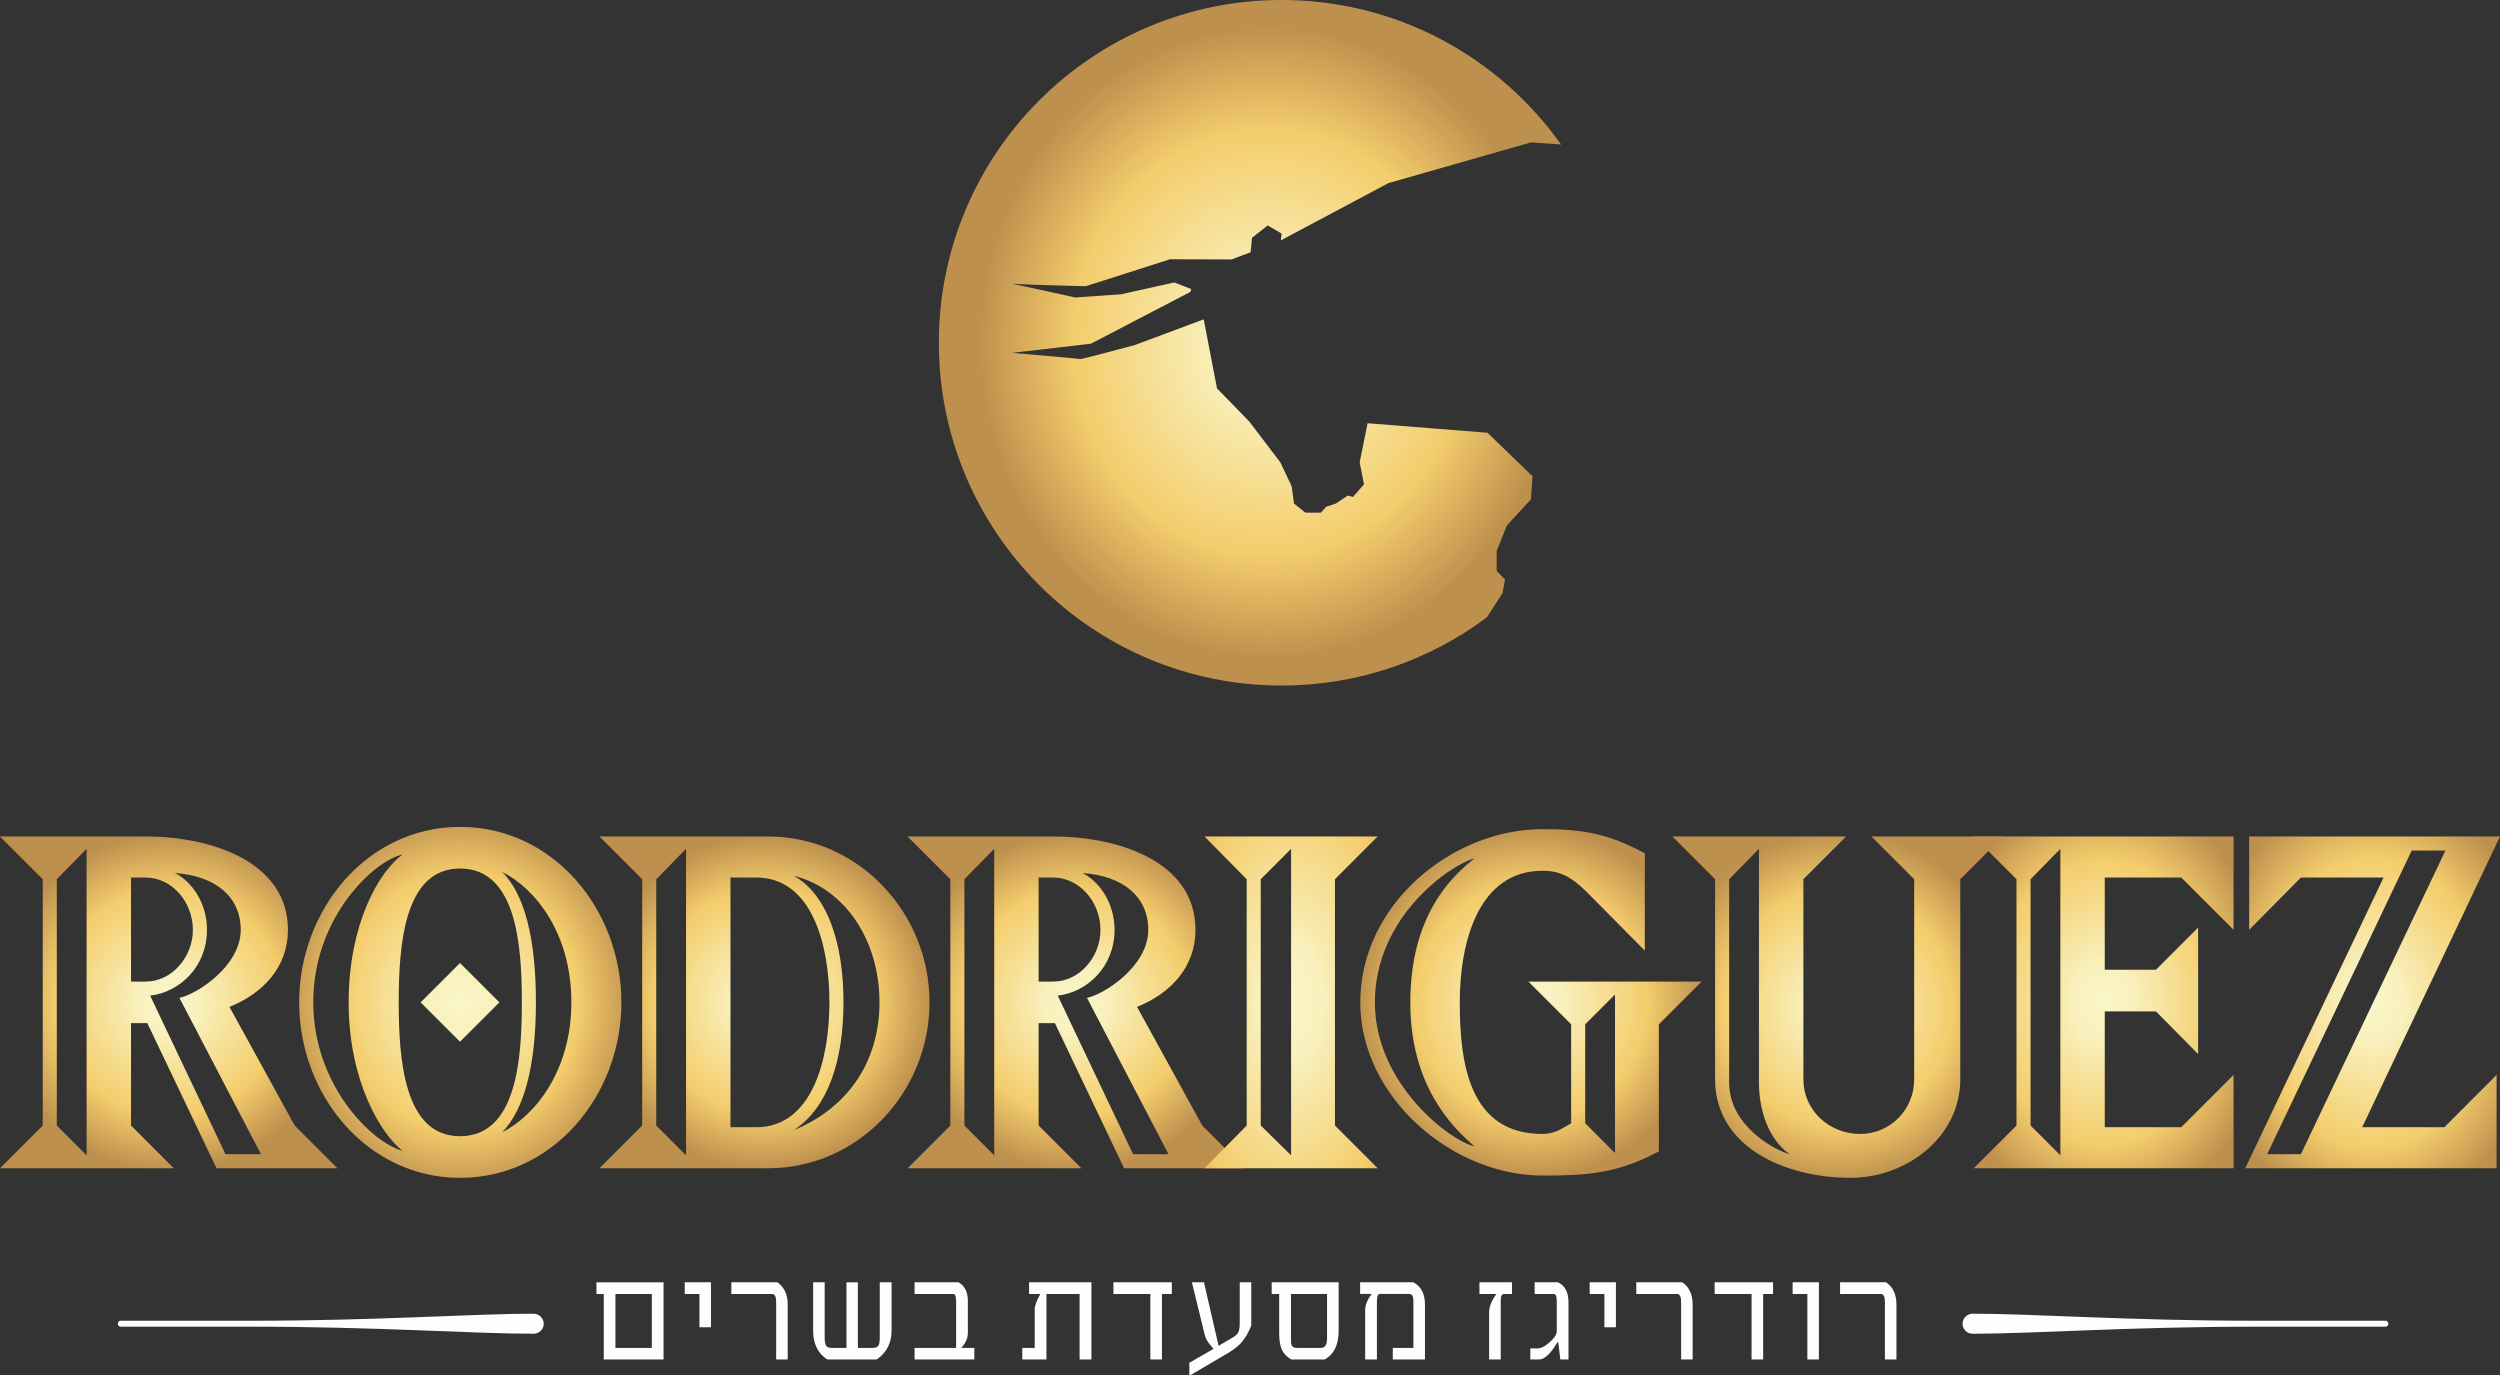 <?xml version="1.0" encoding="UTF-8"?>
<!DOCTYPE svg PUBLIC "-//W3C//DTD SVG 1.1//EN" "http://www.w3.org/Graphics/SVG/1.1/DTD/svg11.dtd">
<!-- Creator: CorelDRAW 2020 (64-Bit) -->
<svg xmlns="http://www.w3.org/2000/svg" xml:space="preserve" width="106.364mm" height="58.504mm" version="1.1" style="shape-rendering:geometricPrecision; text-rendering:geometricPrecision; image-rendering:optimizeQuality; fill-rule:evenodd; clip-rule:evenodd"
viewBox="0 0 9586.96 5273.17"
 xmlns:xlink="http://www.w3.org/1999/xlink"
 xmlns:xodm="http://www.corel.com/coreldraw/odm/2003">
 <rect x="0" y="0" width="9586.96" height="5273.17" fill="#333333" stroke="none"/>
 <defs>
  <style type="text/css">
   <![CDATA[
    .fil9 {fill:#FEFEFE;fill-rule:nonzero}
    .fil2 {fill:url(#id0)}
    .fil7 {fill:url(#id1)}
    .fil1 {fill:url(#id2)}
    .fil0 {fill:url(#id3)}
    .fil5 {fill:url(#id4)}
    .fil6 {fill:url(#id5)}
    .fil4 {fill:url(#id6)}
    .fil8 {fill:url(#id7)}
    .fil3 {fill:url(#id8)}
    .fil10 {fill:url(#id9)}
   ]]>
  </style>
  <radialGradient id="id0" gradientUnits="userSpaceOnUse" gradientTransform="matrix(1 -0 -0 -1.005 0 7707)" cx="2931.63" cy="3843.85" r="636.22" fx="2931.63" fy="3843.85">
   <stop offset="0" style="stop-opacity:1; stop-color:#FAF6C9"/>
   <stop offset="0.184" style="stop-opacity:1; stop-color:#F9F1BD"/>
   <stop offset="0.239" style="stop-opacity:1; stop-color:#F8ECB2"/>
   <stop offset="0.671" style="stop-opacity:1; stop-color:#F4CD6C"/>
   <stop offset="1" style="stop-opacity:1; stop-color:#BE904E"/>
  </radialGradient>
  <radialGradient id="id1" gradientUnits="userSpaceOnUse" gradientTransform="matrix(1 -0 -0 -1.277 0 8752)" xlink:href="#id0" cx="8067.04" cy="3843.85" r="636.22" fx="8067.04" fy="3843.85">
  </radialGradient>
  <radialGradient id="id2" gradientUnits="userSpaceOnUse" gradientTransform="matrix(1 -0 -0 -1.089 0 8030)" xlink:href="#id0" cx="1765.1" cy="3843.84" r="672.89" fx="1765.1" fy="3843.84">
  </radialGradient>
  <radialGradient id="id3" gradientUnits="userSpaceOnUse" gradientTransform="matrix(1 -0 -0 -1 0 7688)" xlink:href="#id0" cx="647" cy="3843.85" r="647" fx="647" fy="3843.85">
  </radialGradient>
  <radialGradient id="id4" gradientUnits="userSpaceOnUse" gradientTransform="matrix(1 -0 -0 -1.015 0 7745)" xlink:href="#id0" cx="5870.84" cy="3843.84" r="664.24" fx="5870.84" fy="3843.84">
  </radialGradient>
  <radialGradient id="id5" gradientUnits="userSpaceOnUse" gradientTransform="matrix(1 -0 -0 -1.032 0 7849)" xlink:href="#id0" cx="7047.11" cy="3862.18" r="654.55" fx="7047.11" fy="3862.18">
  </radialGradient>
  <radialGradient id="id6" gradientUnits="userSpaceOnUse" gradientTransform="matrix(1 -0 -0 -1.915 0 11206)" xlink:href="#id0" cx="4951.06" cy="3843.85" r="636.22" fx="4951.06" fy="3843.85">
  </radialGradient>
  <radialGradient id="id7" gradientUnits="userSpaceOnUse" gradientTransform="matrix(1 -0 -0 -1.302 0 8850)" xlink:href="#id0" cx="9098.46" cy="3843.85" r="636.22" fx="9098.46" fy="3843.85">
  </radialGradient>
  <radialGradient id="id8" gradientUnits="userSpaceOnUse" gradientTransform="matrix(1 -0 -0 -1 0 7688)" xlink:href="#id0" cx="4127.39" cy="3843.85" r="646.96" fx="4127.39" fy="3843.85">
  </radialGradient>
  <radialGradient id="id9" gradientUnits="userSpaceOnUse" gradientTransform="matrix(0.959 -0 -0 -1.048 198 2692)" xlink:href="#id0" cx="4865.02" cy="1314.46" r="1156.73" fx="4865.02" fy="1314.46">
  </radialGradient>
 </defs>
 <g id="Слой_x0020_1">
  <g id="_2013595990352">
   <path class="fil0" d="M-0 4480.06l666.37 0 -163.91 -163.88 0 -392.57 62.57 0 265.32 556.45 463.64 0 -163.92 -163.88 -250.18 -455.07c129.41,-51.77 224.3,-153.07 224.3,-295.43l0 0c0,-263.09 -297.56,-358.04 -545.57,-358.04l0 0 -558.61 0 163.88 163.92 0 944.63 -163.88 163.88zm217.81 -163.88l0 -944.63 114.28 -116.47 0 1175.38 -114.28 -114.28zm357.94 -498.19c112.31,-12.91 218.01,-109.95 218.01,-252.31l0 0c0,-103.53 -58.35,-185.5 -123.02,-217.84l0 0c155.26,10.78 252.37,90.59 252.37,217.84l0 0c0,140.13 -170.43,248.02 -235.05,260.95l0 0 312.66 599.54 -135.97 0 -289 -608.18zm-73.29 -452.86l56.15 0c101.36,0 181.08,94.86 181.08,200.55l0 0c0,103.46 -79.71,198.45 -181.08,198.45l0 0 -56.15 0 0 -398.99z"/>
   <path class="fil1" d="M1147.24 3843.87c0,355.8 260.89,672.85 616.76,672.85l0 0c358.06,0 618.96,-317.05 618.96,-672.85 0,-355.87 -260.89,-672.93 -618.96,-672.93 -355.87,0 -616.76,317.05 -616.76,672.93zm53.93 0c0,-330 237.24,-545.64 342.8,-567.23l0 0c-92.69,66.92 -207,269.61 -207,567.23l0 0c0,304.04 125.12,506.84 207,569.35l0 0c-120.71,-32.37 -342.8,-254.5 -342.8,-569.35zm327.8 0c0,-222.17 21.52,-513.3 235.04,-513.3l0 0c215.68,0 237.18,291.13 237.18,513.3l0 0c0,222.1 -21.5,513.26 -237.18,513.26l0 0c-213.52,0 -235.04,-291.17 -235.04,-513.26zm526.17 0c0,-250.18 -45.25,-416.23 -129.41,-500.3l0 0c125.12,62.52 265.32,232.89 265.32,500.3l0 0c0,263.08 -140.19,435.61 -265.32,498.13l0 0c84.17,-86.2 129.41,-254.47 129.41,-498.13zm-442.13 0l151 150.9 151.01 -150.9 -151.01 -150.95 -151 150.95z"/>
   <path class="fil2" d="M2298.7 4480.06l647.03 0c345.06,0 618.84,-291.13 618.84,-636.19l0 0c0,-345.07 -273.78,-636.23 -618.84,-636.23l0 0 -647.03 0 163.91 163.92 0 944.63 -163.91 163.88zm217.87 -163.88l0 -944.63 114.31 -116.47 0 1175.38 -114.31 -114.28zm718.07 -472.31c0,-219.98 -58.15,-409.8 -189.82,-485.26l0 0c196.37,49.54 327.89,248.05 327.89,485.26l0 0c0,237.23 -131.51,409.73 -327.89,489.48l0 0c131.67,-86.17 189.82,-269.54 189.82,-489.48zm-433.39 -478.74l99.11 0c213.52,0 280.41,258.76 280.41,478.74l0 0c0,219.93 -66.9,478.76 -280.41,478.76l0 0 -99.11 0 0 -957.51z"/>
   <path class="fil3" d="M3480.43 4480.06l666.37 0 -163.92 -163.88 0 -392.57 62.48 0 265.34 556.45 463.64 0 -163.92 -163.88 -250.11 -455.07c129.41,-51.77 224.17,-153.07 224.17,-295.43l0 0c0,-263.09 -297.49,-358.04 -545.51,-358.04l0 0 -558.55 0 163.88 163.92 0 944.63 -163.88 163.88zm217.81 -163.88l0 -944.63 114.34 -116.47 0 1175.38 -114.34 -114.28zm357.97 -498.19c112.18,-12.91 217.84,-109.95 217.84,-252.31l0 0c0,-103.53 -58.28,-185.5 -122.9,-217.84l0 0c155.26,10.78 252.25,90.59 252.25,217.84l0 0c0,140.13 -170.31,248.02 -235.01,260.95l0 0 312.63 599.54 -135.83 0 -288.98 -608.18zm-73.32 -452.86l56.09 0c101.34,0 181.15,94.86 181.15,200.55l0 0c0,103.46 -79.81,198.45 -181.15,198.45l0 0 -56.09 0 0 -398.99z"/>
   <path class="fil4" d="M4618.9 4480.06l664.34 0 -163.98 -163.88 0 -944.6 163.98 -163.94 -664.34 0 161.84 163.94 0 944.6 -161.84 163.88zm332.15 -1224.95l-116.38 116.47 0 944.6 116.38 114.28 0 -1175.35z"/>
   <path class="fil5" d="M5216.33 3843.87c0,364.42 353.55,664.2 698.62,664.2l0 0c176.95,0 286.94,-8.64 446.43,-92.75l0 0 0 -487.35 163.98 -163.85 -664.31 0 163.95 163.85 0 379.52c-36.69,21.56 -64.64,41.02 -110.05,41.02l0 0c-280.26,0 -317.02,-269.58 -317.02,-504.65l0 0c0,-235.11 73.42,-504.68 317.02,-504.68l0 0c71.26,0 112.24,25.94 166.17,77.68l0 0 226.4 228.62 0 -373.11c-140.17,-75.52 -237.24,-92.78 -392.57,-92.78 -345.07,0 -698.62,286.87 -698.62,664.27zm56.06 0c0,-329.96 291.09,-528.41 381.75,-552.13l0 0c-90.66,71.2 -245.98,222.17 -245.98,552.13l0 0c0,314.85 155.33,474.41 245.98,552.09l0 0c-90.66,-19.42 -381.75,-237.23 -381.75,-552.09zm806.56 463.63l0 -379.52 114.28 -114.28 0 608.11 -114.28 -114.31z"/>
   <path class="fil6" d="M7176.52 3207.64l163.92 163.92 0 767.74c0,116.57 -92.76,209.23 -207.06,209.23l0 0c-118.57,0 -217.74,-90.62 -217.74,-209.23l0 0 0 -767.74 163.78 -163.92 -666.34 0 163.92 163.92 0 767.74c0,254.5 260.89,377.43 519.72,377.43 213.45,0 420.52,-155.3 420.52,-377.43l0 0 0 -767.74 163.92 -163.92 -504.62 0zm-545.6 944.56l0 -780.65 114.28 -116.47 0 895.09c0,140.09 58.25,237.14 118.57,276l0 0c-47.45,-10.84 -232.85,-103.54 -232.85,-273.97l0 0z"/>
   <path class="fil7" d="M7568.8 4480.06l996.49 0 0 -358 -200.6 200.57 -293.37 0 0 -444.27 196.35 0 161.65 163.88 0 -485.22 -161.65 161.79 -196.35 0 0 -277.27 0 -76.42 293.37 0 200.6 200.55 0 -358.04 -996.49 0 163.98 163.94 0 944.6 -163.98 163.88zm332.21 -1224.95l-114.27 116.47 0 944.6 114.27 114.28 0 -1175.35z"/>
   <path class="fil8" d="M8609.97 4480.06l963.92 0 0 -358 -200.45 200.57 -314.92 0 528.43 -1115 -961.89 0 0 358.07 198.36 -200.58 317.08 0 -530.53 1114.93zm767.8 -1218.52l-129.38 0 -554.32 1164.63 129.35 0 554.35 -1164.63z"/>
   <path class="fil9" d="M7564.65 5037.75c232.63,0 600.3,26.96 1080.56,26.96l502.24 0c15.13,0 15.13,22.87 0,22.87l-502.24 0c-480.26,0 -847.93,27.02 -1080.56,27.02 -21.15,0 -38.77,-16.98 -38.77,-38.15 0,-20.98 17.62,-38.69 38.77,-38.69z"/>
   <path class="fil9" d="M2085.05 5076.5c0,21.21 -17.68,38.09 -38.92,38.09 -232.5,0 -600.23,-27.02 -1080.53,-27.02l-502.2 0c-15.21,0 -15.21,-22.83 0,-22.83l502.2 0c480.3,0 848.03,-26.99 1080.53,-26.99 21.24,0 38.92,17.74 38.92,38.76z"/>
   <path class="fil10" d="M3600.31 1314.51c0,725.9 588.46,1314.39 1314.42,1314.39l0 0c295.52,0 568.31,-97.55 787.78,-262.16l0 0 59.65 -92.81 9.26 -51.67 0.06 0 -32.02 -32.91 0 -76.69 39.33 -97.84 91.99 -100.07 6.1 -88.33 -172.5 -166.9 -459.91 -36.5 -30.46 149.98 16.53 84.46 -42.16 48.24 -19.75 -5.31 -46.52 30.87 -36.18 11.86 -20.7 22.77 -59.15 0 -43.84 -34.63 -8.94 -66.27 -43.46 -91.99 -119.15 -156.53 -123.69 -126.93 -51.06 -264.87 -262.23 97.87c0,0 -200.93,54.38 -210.66,54.38l0 0c-0.13,0 -0.15,0 -0.22,-0.1l0 0c-4.52,-1.36 -262.11,-23.62 -262.11,-23.62l0 0 302.78 -35.11 320.89 -167.22 60.52 -31.38 3.27 -11.32 -0.19 0.04 -64.74 -25.03 -203.82 45.37 -175.58 12.34c0,0 -0.96,-0.06 -2.55,-0.48l0 0 -1.81 -0.38c-2.63,-0.64 -6.39,-1.37 -11.28,-2.54l0 0 -1.52 -0.39c-1.6,-0.38 -3.31,-0.63 -5.09,-1.11l0 0c-0.79,-0.19 -1.59,-0.32 -2.48,-0.48l0 0c-0.86,-0.23 -1.65,-0.38 -2.48,-0.6l0 0c-1.56,-0.29 -3.21,-0.7 -4.89,-1.18l0 0c-0.93,-0.06 -1.85,-0.32 -2.87,-0.6l0 0c-2.25,-0.41 -4.58,-0.95 -6.87,-1.42l0 0c-5.06,-1.14 -10.46,-2.39 -16.12,-3.56l0 0c-0.89,-0.26 -1.72,-0.39 -2.64,-0.6l0 0c-5.41,-1.22 -11.03,-2.45 -16.95,-3.76l0 0c-1.87,-0.32 -3.75,-0.76 -5.69,-1.21l0 0c-2.25,-0.48 -4.45,-0.98 -6.74,-1.5l0 0c-0.96,-0.25 -1.85,-0.41 -2.79,-0.57l0 0c-2.23,-0.58 -4.55,-1.02 -6.87,-1.5l0 0c-1.85,-0.41 -3.56,-0.89 -5.38,-1.27l0 0c-2.67,-0.58 -5.25,-1.12 -7.98,-1.72l0 0 -1.78 -0.41c-3.08,-0.64 -6.04,-1.31 -9.28,-2.01l0 0c-0.92,-0.15 -1.81,-0.44 -2.83,-0.67l0 0c-2.42,-0.48 -4.92,-0.98 -7.31,-1.52l0 0c-1.56,-0.38 -3.02,-0.7 -4.55,-1.05l0 0c-3.36,-0.74 -6.9,-1.43 -10.23,-2.2l0 0 -0.39 -0.06c-2.67,-0.48 -5.25,-1.14 -7.82,-1.78l0 0c-2.77,-0.47 -5.46,-1.14 -8.2,-1.68l0 0c-1.87,-0.48 -3.85,-0.83 -5.79,-1.18l0 0c-2.32,-0.54 -4.45,-0.98 -6.64,-1.56l0 0c-0.89,-0.13 -1.87,-0.41 -2.83,-0.54l0 0c-2.35,-0.54 -4.74,-1.02 -7.25,-1.62l0 0c-0.83,-0.15 -1.72,-0.35 -2.51,-0.5l0 0c-2.16,-0.51 -4.29,-0.79 -6.49,-1.33l0 0c-0.92,-0.2 -1.97,-0.54 -2.96,-0.64l0 0c-2.04,-0.44 -4.07,-0.83 -5.98,-1.27l0 0c-0.86,-0.23 -1.62,-0.35 -2.58,-0.48l0 0c-1.91,-0.5 -3.94,-0.89 -5.91,-1.37l0 0 -1.87 -0.28c-1.97,-0.48 -3.97,-0.89 -5.79,-1.21l0 0 -1.21 -0.29c-1.91,-0.45 -3.82,-0.83 -5.6,-1.14l0 0 -0.35 0c-5.85,-1.31 -10.68,-2.16 -14.02,-2.87l0 0 -0.22 0 -0.26 -0.06c-3.5,-0.22 -5.72,-0.5 -5.98,-0.76l0 0c-0.03,-0.06 0,-0.06 0.25,-0.06l0 0c0.64,0 2.68,0.32 5.72,0.82l0 0c0.1,0 0.35,0.06 0.48,0.06l0 0c1.08,0.1 2.39,0.19 3.79,0.32l0 0 0.32 0c1.72,0.09 3.37,0.15 5.25,0.32l0 0 0.39 0c19.96,1.05 56.76,2.32 96.97,3.66l0 0 1.05 0c7.89,0.25 15.86,0.6 23.98,0.79l0 0 0.54 0c4,0.15 7.85,0.28 11.92,0.41l0 0 0.48 0c4.04,0.09 7.98,0.22 11.86,0.28l0 0 0.82 0c19.81,0.64 39.14,1.18 56.57,1.62l0 0 1.72 0.1c13.38,0.32 25.46,0.67 35.67,0.96l0 0c1.65,0 3.33,0.06 4.93,0.19l0 0 1.17 0c2.23,0 4.43,0.03 6.45,0.03l0 0c0.89,0.1 1.78,0.16 2.8,0.16l0 0 1.02 0c1.55,0.06 2.98,0.1 4.42,0.1l0 0c7.09,0.19 11.19,0.32 11.19,0.32l0 0 322.77 -103.34 236.35 0.67 41.18 -15.58 31.76 -11.99 5.15 -55.32 60.29 -47.45 53.2 30.97 -2.92 26.3 412.78 -219.72 546.79 -156.09 115.26 8.11c-238.13,-335.18 -629.39,-554.16 -1071.85,-554.16 -725.96,0 -1314.42,588.59 -1314.42,1314.51l0 0z"/>
   <path class="fil9" d="M2544.51 5213.22l-229.25 0 0 -251.1 -27.94 0 0 -44.78 257.2 0 0 295.88zm-44.97 -44.23l0 -206.87 -139.52 0 0 206.87 139.52 0zm226.88 -79.19l-44.23 0 0 -127.68 -56.43 0 0 -44.78 100.66 0 0 172.46zm294.23 123.42l-44.22 0 0 -220.02c0,-20.72 -5.18,-31.09 -15.73,-31.09l-156.17 0 0 -44.78 176.34 0c26.46,17.95 39.78,46.45 39.78,85.86l0 210.02zm398.41 -112.13c0,49.03 -19.05,86.41 -57.36,112.13l-189.3 0c-36.08,-23.13 -54.22,-59.96 -54.22,-110.29l0 -185.59 44.23 0 0 209.1c0,16.1 1.67,27.19 4.99,33.3 3.33,6.1 10.55,9.25 21.84,9.25l56.8 0 0 -251.65 43.67 0 0 251.65 56.07 0c11.84,0 19.61,-3.33 23.5,-9.99 2.96,-5.37 4.44,-15.92 4.44,-31.83l0 -209.84 45.33 0 0 183.75zm317.19 112.13l-229.08 0 0 -44.23 159.32 0 0 -178.93c0,-18.68 -3.7,-27.94 -11.1,-27.94l-148.22 0 0 -44.78 168.21 0c24.05,13.14 36.08,37.01 36.08,71.24l0 123.05c0,20.36 -8.52,39.42 -25.53,57.36l50.33 0 0 44.23zm449.12 0l-45.34 0 0 -251.1 -127.12 0 0 251.1 -92.7 0 0 -44.23 47.73 0 0 -147.66c0,-14.06 7.22,-33.86 21.47,-59.22l-43.12 0 0 -44.78 239.08 0 0 295.88zm308.29 -251.1l-37.93 0 0 251.1 -44.41 0 0 -251.1 -141.55 0 0 -44.78 223.89 0 0 44.78zm304.6 121.02c-10.36,27.38 -24.24,50.51 -41.63,69.57 -12.58,12.39 -27.2,23.69 -43.67,33.67l-147.66 86.79 -4.44 0 0 -47.18 92.7 -53.3 -15.54 -18.68c-8.7,-10.73 -14.81,-22.21 -17.95,-34.23l-49.4 -202.44 46.26 0 56.07 243.7 54.22 -32.02c10,-5.73 17.03,-12.02 20.91,-18.87 3.88,-6.85 5.92,-19.24 5.92,-37.19l0 -155.62 44.22 0 0 165.8zm335.13 19.79c0,53.48 -17.58,90.3 -52.92,110.29l-128.6 0c-16.85,-9.63 -28.87,-21.83 -35.9,-36.82 -7.03,-14.99 -10.55,-35.9 -10.55,-62.91l0 -151.37 -28.68 0 0 -44.78 256.65 0 0 185.59zm-44.41 29.98l0 -170.79 -138.41 0 0 170.79c0,13.14 0.93,21.84 2.59,26.09 2.97,6.66 9.63,9.99 20.17,9.99l92.15 0c15.73,0 23.5,-12.02 23.5,-36.08zm375.47 80.31l-123.42 0 0 -44.23 79.01 0 0 -175.79c0,-10.73 -0.74,-17.77 -2.22,-20.91 -2.04,-6.84 -7.03,-10.18 -14.99,-10.18l-112.13 0c-7.03,0 -10.55,10.37 -10.55,31.09l0 220.02 -44.97 0 0 -188.74c0,-20.91 8.51,-41.63 25.53,-62.36l-44.97 0 0 -44.78 203.73 0c29.98,15.36 44.97,43.86 44.97,85.86l0 210.02zm333.66 -251.1l-28.69 0c-7.03,0 -11.46,3.52 -13.13,10.73 -0.93,2.78 -1.3,9.63 -1.3,20.35l0 220.02 -44.59 0 0 -179.49c0,-22.39 9.44,-46.26 28.12,-71.61l-65.13 0 0 -44.78 124.72 0 0 44.78zm216.7 251.1l-31.28 0 -7.95 -66.06 -3.15 0c-26.09,44.04 -49.41,66.06 -69.95,66.06l-34.04 0 0 -42.37 28.68 0c12.02,0 26.46,-7.22 43.3,-21.65 19.61,-17.03 29.42,-31.83 29.42,-44.41l0 -116.21c0,-17.58 -3.7,-26.46 -11.1,-26.46l-73.64 0 0 -44.78 89.19 0c27.01,12.4 40.52,38.12 40.52,77.16l0 218.72zm181.92 -123.42l-44.23 0 0 -127.68 -56.43 0 0 -44.78 100.66 0 0 172.46zm294.23 123.42l-44.22 0 0 -220.02c0,-20.72 -5.18,-31.09 -15.73,-31.09l-156.17 0 0 -44.78 176.34 0c26.46,17.95 39.78,46.45 39.78,85.86l0 210.02zm308.29 -251.1l-37.93 0 0 251.1 -44.41 0 0 -251.1 -141.55 0 0 -44.78 223.89 0 0 44.78zm175.81 251.1l-44.23 0 0 -251.1 -56.43 0 0 -44.78 100.66 0 0 295.88zm297.38 0l-44.22 0 0 -220.02c0,-20.72 -5.18,-31.09 -15.73,-31.09l-156.17 0 0 -44.78 176.34 0c26.46,17.95 39.78,46.45 39.78,85.86l0 210.02z"/>
  </g>
 </g>
</svg>
